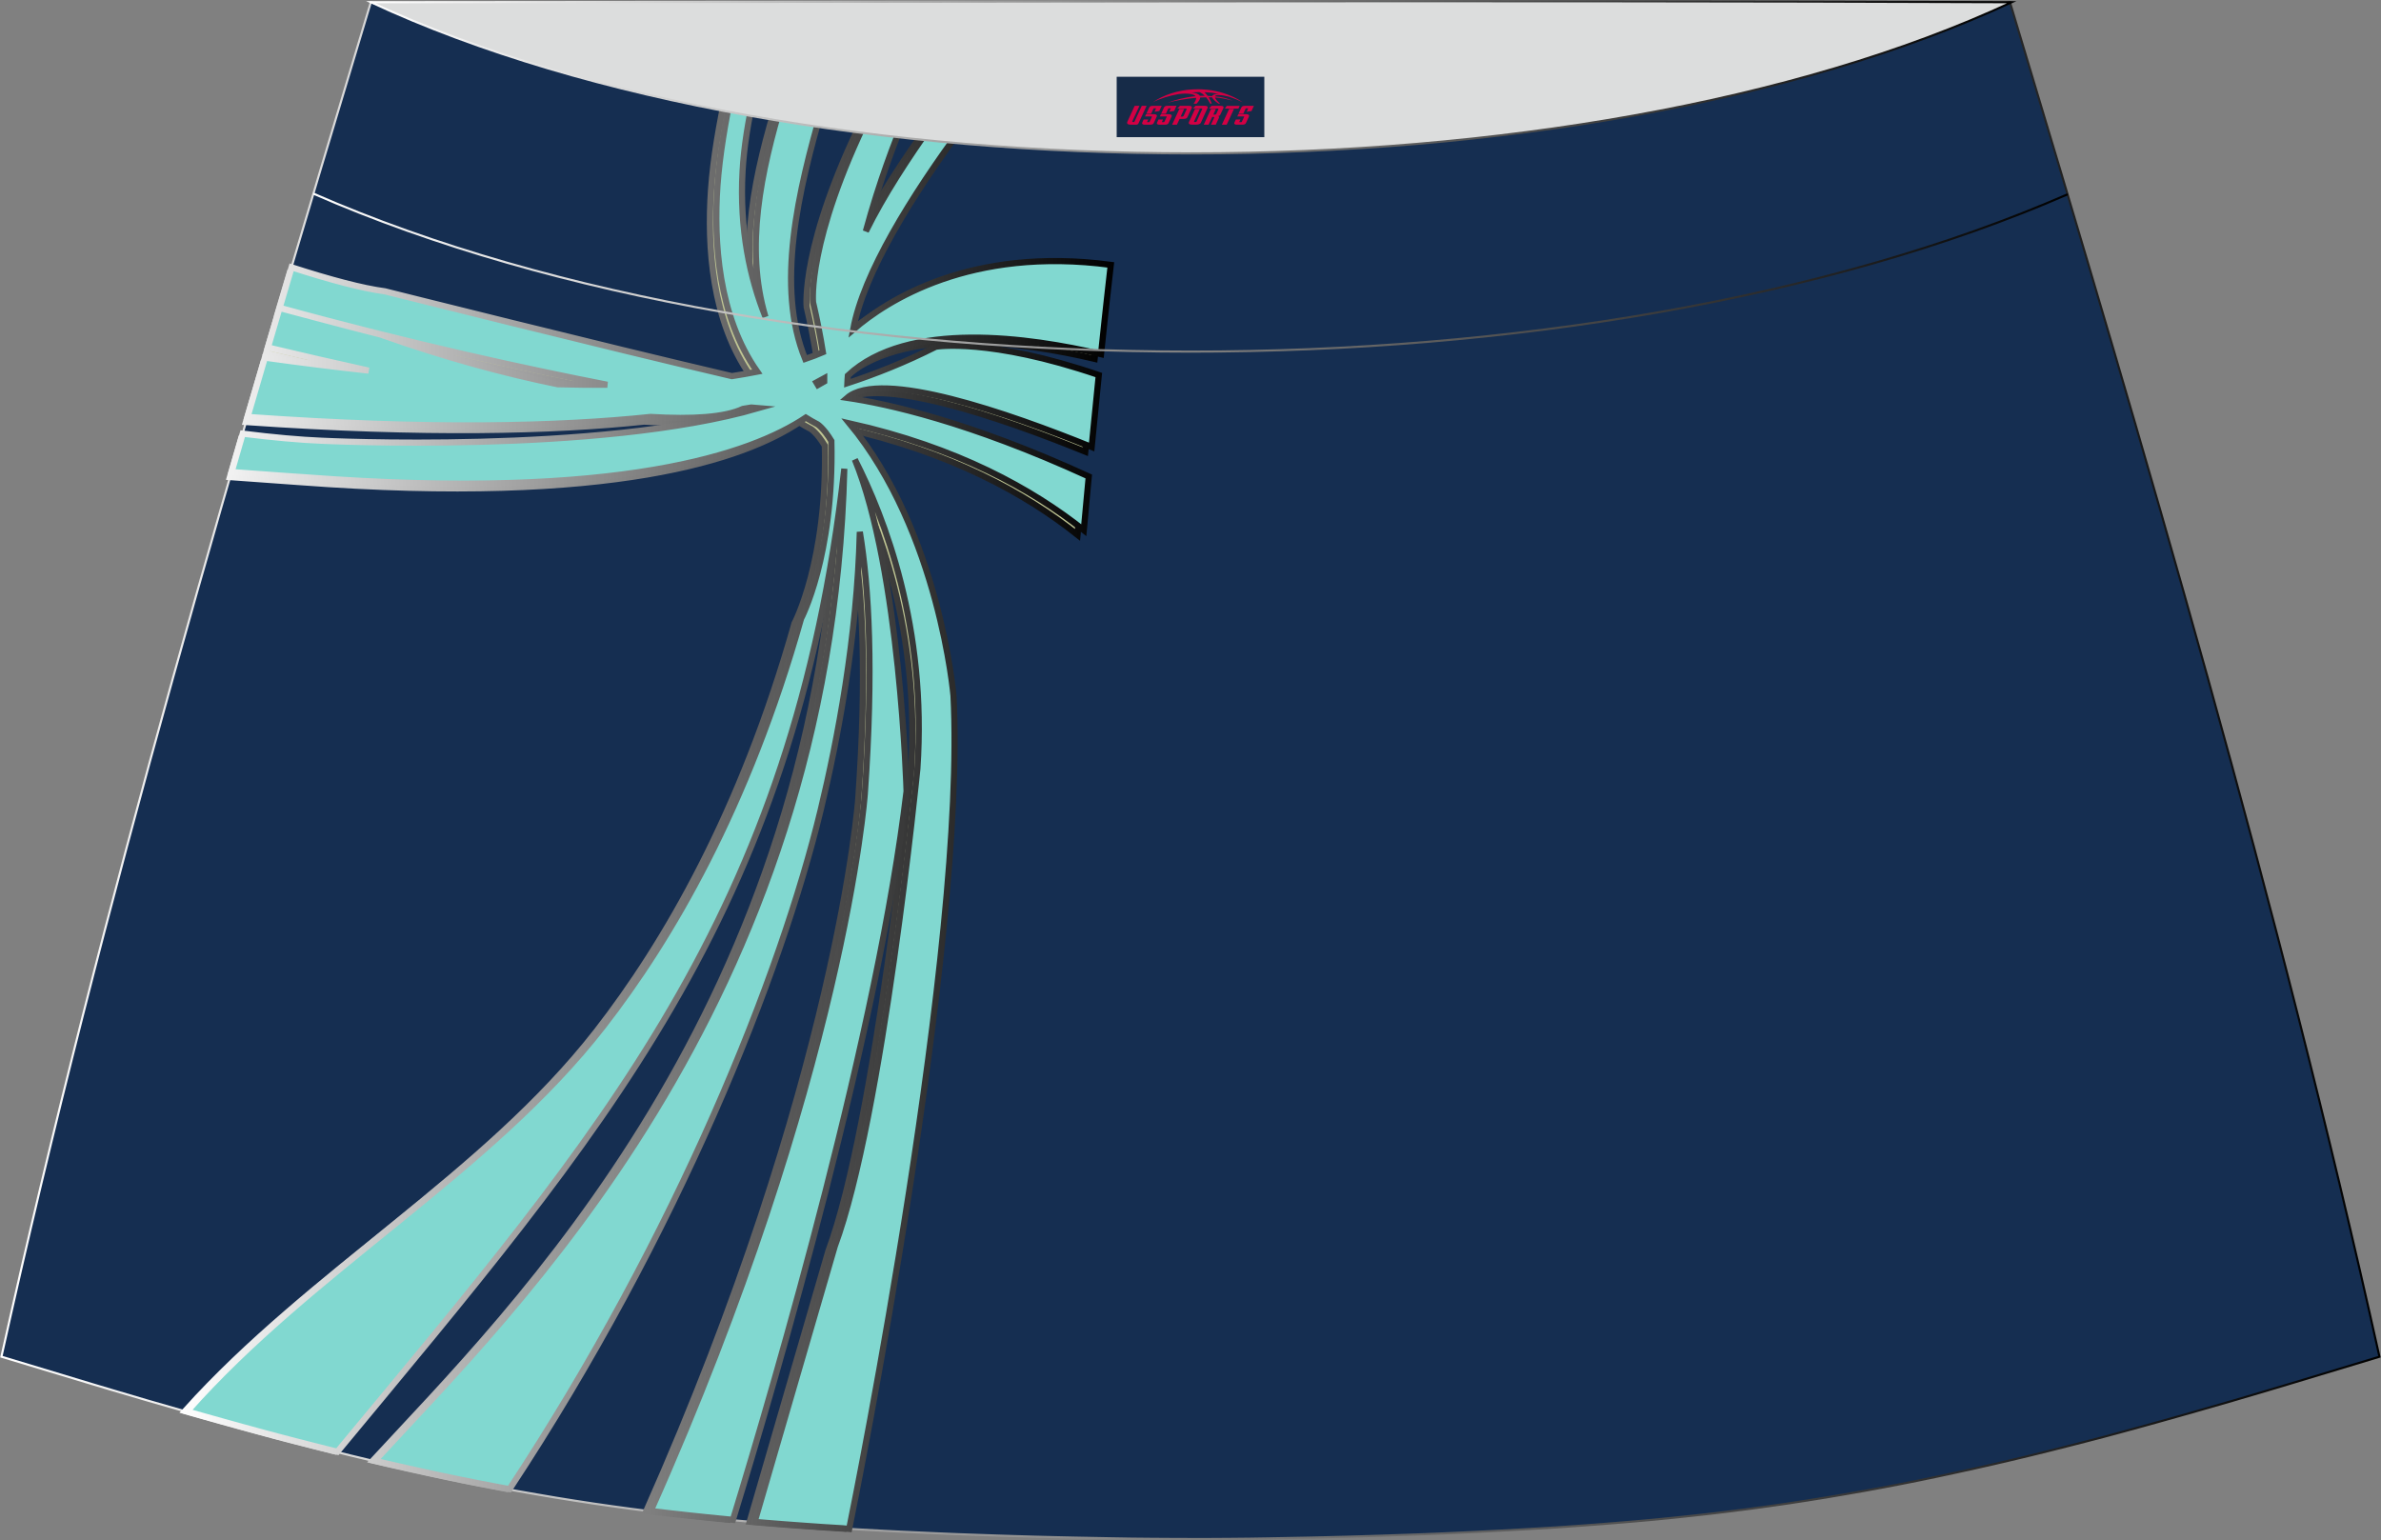 <?xml version="1.0" encoding="utf-8"?>
<!-- Generator: Adobe Illustrator 24.0.0, SVG Export Plug-In . SVG Version: 6.00 Build 0)  -->
<svg xmlns="http://www.w3.org/2000/svg" xmlns:xlink="http://www.w3.org/1999/xlink" version="1.1" id="图层_1" x="0px" y="0px" width="387.08px" height="250.4px" viewBox="0 0 387.08 250.4" enable-background="new 0 0 387.08 250.4" xml:space="preserve">
<rect x="0" y="0" width="387.08" height="250.4" fill="#808080" stroke="none"/>
<g>
	<linearGradient id="SVGID_1_" gradientUnits="userSpaceOnUse" x1="0.049" y1="125.261" x2="387.031" y2="125.261">
		<stop offset="0" style="stop-color:#FFFFFF"/>
		<stop offset="1" style="stop-color:#000000"/>
	</linearGradient>
	<path fill="#152E51" stroke="url(#SVGID_1_)" stroke-width="0.341" stroke-miterlimit="22.926" d="M193.52,250.2L193.52,250.2   l-3.17-0.01l-3.16-0.02l-3.16-0.03l-3.16-0.05l-3.16-0.06l-3.16-0.06l-3.16-0.07l-3.16-0.08l-3.16-0.09l-3.16-0.1l-3.16-0.11   l-3.11-0.11l-3.11-0.13l-3.11-0.14L146.3,249l-3.11-0.16l-3.11-0.17l-3.11-0.18l-3.11-0.19l-3.11-0.22l-3.14-0.23l-3.14-0.25   l-3.13-0.26l-3.13-0.28l-3.13-0.31l-3.13-0.33l-3.13-0.35l-3.13-0.38l-3.11-0.4l-3.07-0.42l-3.06-0.44l-3.06-0.47l-3.06-0.49   l-3.05-0.52l-3.05-0.53l-3.05-0.56l-3.03-0.58l-3.03-0.6l-3.02-0.63l-3.02-0.65l-3.02-0.67l-3.01-0.68l-3.01-0.7l-3-0.72l-3-0.74   l-3.01-0.76l-3.01-0.77l-3-0.78l-3-0.81l-3-0.82l-2.99-0.83l-2.99-0.84l-2.99-0.85l-2.99-0.86l-2.99-0.86l-2.98-0.88l-2.98-0.88   l-2.98-0.89l-2.98-0.9l-2.98-0.9l-2.98-0.9l-2.98-0.9l-2.98-0.9C16.76,146.09,38.03,74.26,60.29,0.36   c106.77,29.51,159.7,29.51,266.47,0c22.25,73.91,43.53,145.73,60.07,220.21l-2.98,0.9l-2.98,0.9l-2.98,0.9l-2.98,0.9l-2.98,0.9   l-2.98,0.89l-2.98,0.88l-2.98,0.88l-2.99,0.86l-2.99,0.86l-2.99,0.85l-2.99,0.84l-2.99,0.83l-3,0.82l-3,0.81l-3,0.78l-3.01,0.77   l-3.01,0.76l-3,0.74l-3,0.72l-3.01,0.7l-3.01,0.68L318,239.4l-3.02,0.65l-3.02,0.63l-3.03,0.6l-3.03,0.58l-3.05,0.56l-3.05,0.53   l-3.05,0.52l-3.06,0.49l-3.06,0.47l-3.06,0.44l-3.07,0.42l-3.11,0.4l-3.13,0.38l-3.13,0.35l-3.13,0.33l-3.13,0.31l-3.13,0.28   l-3.13,0.26l-3.14,0.25l-3.14,0.23l-3.11,0.22l-3.11,0.19l-3.11,0.18l-3.11,0.17l-3.11,0.16l-3.11,0.15l-3.11,0.14l-3.11,0.13   l-3.11,0.11l-3.16,0.11l-3.16,0.1l-3.16,0.09l-3.16,0.08l-3.16,0.07l-3.16,0.06l-3.16,0.06l-3.16,0.05l-3.16,0.03l-3.16,0.02   L193.52,250.2L193.52,250.2L193.52,250.2z"/>
	<g>
		<linearGradient id="SVGID_2_" gradientUnits="userSpaceOnUse" x1="29.165" y1="131.442" x2="180.073" y2="131.442">
			<stop offset="0" style="stop-color:#FFFFFF"/>
			<stop offset="1" style="stop-color:#000000"/>
		</linearGradient>
		<path fill="#C1C794" stroke="url(#SVGID_2_)" stroke-miterlimit="10" d="M132.97,62.77l-1.02,0.58l-0.25-0.42l1.27-0.69V62.77    L132.97,62.77L132.97,62.77z M137.19,248.52c2.15-10.65,18.84-95.24,16.8-134.66c0,0-2.28-26.61-16.92-44.28    c17.5,3.91,29.74,10.71,38.1,17.37c0.26-2.91,0.53-5.82,0.81-8.73c-19.54-8.96-32.89-11.84-39.28-12.78    c5.46-4.74,26.28,2.53,39.73,7.99c0.38-3.9,0.76-7.8,1.16-11.7c-17.86-6.09-26.49-4.6-26.49-4.6c-4.98,2.52-9.92,4.47-14.38,5.93    c0.02-0.41,0.03-0.82,0.07-1.24c9.74-9.12,29.78-6.16,41.16-3.48c0.18-1.78,0.38-3.57,0.57-5.35c0.13-1.16,0.25-2.33,0.38-3.49    c0.2-1.9,0.42-3.78,0.64-5.68c-22.85-3.03-36.47,5.85-41.88,10.52c1.68-9.3,9.87-22.36,18.54-33.97    c-1.63-0.18-3.25-0.36-4.89-0.57c-4.41,6.17-8.57,12.46-11.59,18.57c2.35-8.67,5.11-15.64,6.64-19.22    c-1.86-0.25-3.74-0.52-5.63-0.81l-0.17,0.36c-10.47,21.14-9.42,31.2-9.42,31.2c0.66,2.82,1.18,5.52,1.6,8.12    c-0.92,0.4-1.88,0.76-2.88,1.1c-4.9-11.98-1.05-27.83,3.11-42.02c-2.15-0.36-4.32-0.74-6.5-1.14    c-3.72,12.09-6.55,24.83-3.08,36.31c-2.5-6.25-4.25-14.22-3.72-23.7c0.25-4.34,1.07-8.91,2.11-13.49c-1.19-0.23-2.4-0.47-3.61-0.7    c-1.22,5.64-2.22,11.29-2.58,16.54c-0.63,9.09,0.11,21.22,6.47,30.27c-1.33,0.27-2.71,0.5-4.13,0.72    c-20.82-4.86-56.4-13.79-56.4-13.79c-3.51-0.47-8.5-1.77-14.46-3.67c-0.65,2.18-1.3,4.38-1.94,6.56    c21.42,5.84,39.84,9.83,52.57,12.32c-2.61,0.02-5.31-0.01-8.05-0.08c-8.59-1.75-18.22-4.33-28.76-8.07c0,0-6.16-1.57-15.74-4.14    c-0.64,2.14-1.26,4.26-1.89,6.4c5.31,1.26,10.55,2.47,15.64,3.59c-5.31-0.58-10.7-1.25-16.11-2c-0.94,3.19-1.88,6.39-2.81,9.58    c29.16,2.02,49.99,1.48,64.72-0.07c6.89,0.41,12.1,0.06,15.04-1.31c0,0,0.48-0.07,1.35-0.22c0.39,0.03,0.76,0.08,1.14,0.11    c-26.04,7.52-71.01,5.29-71.01,5.29c-3.3-0.13-7.36-0.5-12.04-1.06c-0.6,2.07-1.2,4.14-1.8,6.21c7.02,0.52,11.26,0.81,11.26,0.81    c51.15,3.84,72.58-3.88,81.3-9.71c0.6,0.38,1.23,0.74,1.89,1.08c0,0,0.98,0.58,2.27,2.72c0.43,18.83-4.93,28.88-4.93,28.88    c-8.65,30.68-21.09,52.04-32.16,66.27c-18.36,23.6-46.53,39.08-66.93,61.8l2.93,0.83l2.99,0.84l2.99,0.83l3,0.82l3,0.81l3,0.78    l3.01,0.77l3.01,0.76l0.47,0.11c42.67-51.5,73.59-86.8,81.72-158.96c-2.22,86.72-53.29,136.3-75.57,160.45l2.4,0.56l3.01,0.68    l3.02,0.67l3.02,0.65l3.02,0.63l3.03,0.6l3.03,0.58l1.16,0.22c27.11-41.35,43.67-83.12,50.04-109.58    c2.72-11.29,5.93-27.99,6.36-45.2c1.49,9,2.24,22.49,0.81,42.6c0,0-3.23,45.45-34.43,115.74l0.55,0.07l3.13,0.38l3.13,0.35    l3.13,0.33l3.13,0.31l0.19,0.02c7.29-23.83,23.45-79.46,27.98-117.63c0,0-1.01-35.89-8.41-53.93    c4.82,9.43,11.74,27.35,10.17,50.26c0,0-5.63,56.64-13.43,77.64l-12.79,43.99l2.55,0.22l3.14,0.25l3.14,0.23l3.11,0.22l3.11,0.19    L137.19,248.52z"/>
		<linearGradient id="SVGID_3_" gradientUnits="userSpaceOnUse" x1="29.457" y1="131.536" x2="181.096" y2="131.536">
			<stop offset="0" style="stop-color:#FFFFFF"/>
			<stop offset="1" style="stop-color:#000000"/>
		</linearGradient>
		<path fill="#81D8D0" stroke="url(#SVGID_3_)" stroke-miterlimit="10" d="M133.99,62.02l-1.02,0.58l-0.25-0.42l1.27-0.69V62.02    L133.99,62.02L133.99,62.02z M138.05,248.56c1.19-5.85,19.07-94.76,16.96-135.46c0,0-2.28-26.61-16.92-44.28    c17.5,3.91,29.74,10.71,38.1,17.37c0.26-2.91,0.53-5.82,0.81-8.73c-19.54-8.96-32.89-11.84-39.28-12.78    c5.46-4.74,26.28,2.53,39.75,7.99c0.38-3.9,0.76-7.8,1.16-11.7c-17.86-6.09-26.49-4.6-26.49-4.6c-4.98,2.52-9.92,4.47-14.38,5.93    c0.02-0.41,0.03-0.82,0.07-1.24c9.74-9.12,29.78-6.16,41.16-3.48c0.18-1.78,0.38-3.57,0.57-5.35c0.13-1.16,0.25-2.33,0.38-3.49    c0.2-1.9,0.42-3.78,0.64-5.68c-22.85-3.03-36.47,5.85-41.88,10.52c1.64-9.08,9.49-21.75,17.95-33.18    c-1.61-0.18-3.24-0.36-4.88-0.56c-4.19,5.91-8.13,11.91-11.01,17.76c2.18-8.02,4.71-14.6,6.29-18.37    c-1.88-0.25-3.77-0.52-5.68-0.81c-10.22,20.81-9.19,30.72-9.19,30.72c0.66,2.82,1.18,5.52,1.6,8.12c-0.92,0.4-1.88,0.76-2.88,1.1    c-4.8-11.74-1.2-27.19,2.86-41.14c-2.16-0.35-4.33-0.74-6.51-1.13c-3.58,11.83-6.18,24.22-2.81,35.42    c-2.5-6.25-4.25-14.22-3.72-23.7c0.23-4.06,0.95-8.31,1.91-12.58c-1.19-0.23-2.4-0.45-3.6-0.69c-1.13,5.33-2.03,10.66-2.39,15.62    c-0.63,9.09,0.11,21.22,6.47,30.27c-1.33,0.26-2.71,0.5-4.13,0.72c-20.82-4.86-56.4-13.79-56.4-13.79    c-3.65-0.48-8.9-1.88-15.17-3.9c-0.65,2.19-1.31,4.39-1.95,6.58c21.71,5.96,40.39,10,53.27,12.51c-2.61,0.02-5.31-0.01-8.05-0.08    c-8.59-1.75-18.22-4.33-28.76-8.07c0,0.01-6.48-1.65-16.48-4.33c-0.64,2.14-1.26,4.28-1.89,6.42c5.56,1.33,11.05,2.59,16.39,3.76    c-5.56-0.61-11.21-1.32-16.88-2.11c-0.94,3.22-1.89,6.42-2.82,9.64c29.58,2.1,50.65,1.56,65.51,0c6.89,0.41,12.1,0.06,15.04-1.31    c0,0,0.48-0.07,1.35-0.22c0.39,0.03,0.76,0.08,1.14,0.11c-26.04,7.52-71.01,5.29-71.01,5.29c-3.47-0.14-7.82-0.53-12.81-1.15    c-0.6,2.08-1.2,4.16-1.81,6.24c7.49,0.56,12.05,0.86,12.05,0.86c51.15,3.84,72.58-3.88,81.3-9.71c0.6,0.38,1.23,0.74,1.89,1.08    c0,0,0.98,0.58,2.27,2.72c0.43,18.83-4.93,28.88-4.93,28.88c-8.65,30.68-21.09,52.04-32.16,66.27    c-18.57,23.88-47.21,39.45-67.67,62.62l2.65,0.75l2.99,0.84l2.99,0.83l3,0.82l3,0.81l3,0.78l3.01,0.77l3.01,0.76l0.8,0.19    c43.02-51.95,74.24-87.24,82.41-159.8c-2.24,87.71-54.46,137.42-76.32,161.27l2.13,0.5l3.01,0.68l3.02,0.67l3.02,0.65l3.02,0.63    l3.03,0.6l3.03,0.58l1.63,0.3c27.44-41.63,44.17-83.78,50.59-110.42c2.72-11.29,5.93-27.99,6.36-45.2c1.49,9,2.24,22.49,0.81,42.6    c0,0-3.25,45.82-34.8,116.57l3.02,0.36l3.13,0.35l3.13,0.33l3.13,0.31l0.95,0.09c7.15-23.35,23.65-79.83,28.23-118.45    c0,0-1.01-35.89-8.41-53.93c4.82,9.43,11.74,27.35,10.17,50.26c0,0-5.63,56.64-13.43,77.64l-13.03,44.81l1.76,0.15l3.14,0.25    l3.14,0.23l3.11,0.22l3.11,0.19L138.05,248.56z"/>
	</g>
	<linearGradient id="SVGID_4_" gradientUnits="userSpaceOnUse" x1="50.883" y1="44.328" x2="336.196" y2="44.328">
		<stop offset="0" style="stop-color:#FFFFFF"/>
		<stop offset="1" style="stop-color:#000000"/>
	</linearGradient>
	<path fill="none" stroke="url(#SVGID_4_)" stroke-width="0.341" stroke-miterlimit="22.926" d="M336.13,31.59   c-78.2,34.13-207.09,34.1-285.18-0.11"/>
	<linearGradient id="SVGID_5_" gradientUnits="userSpaceOnUse" x1="59.514" y1="12.567" x2="327.811" y2="12.567">
		<stop offset="0" style="stop-color:#FFFFFF"/>
		<stop offset="1" style="stop-color:#000000"/>
	</linearGradient>
	<path fill="#DCDDDD" stroke="url(#SVGID_5_)" stroke-width="0.341" stroke-miterlimit="22.926" d="M327.05,0.36   c-70.39,32.77-196.38,32.77-266.76,0C149.22,0.33,238.11,0.02,327.05,0.36z"/>
	<linearGradient id="SVGID_6_" gradientUnits="userSpaceOnUse" x1="174.088" y1="12.47" x2="212.992" y2="12.47">
		<stop offset="0" style="stop-color:#FFFFFF"/>
		<stop offset="1" style="stop-color:#000000"/>
	</linearGradient>
	
</g>
<g id="tag_logo">
	<rect y="12.48" fill="#162B48" width="24" height="9.818" x="181.54"/>
	<g>
		<path fill="#D30044" d="M197.5,15.67l0.005-0.011c0.131-0.311,1.085-0.262,2.351,0.071c0.715,0.24,1.44,0.54,2.193,0.9    c-0.218-0.147-0.447-0.289-0.682-0.42l0.011,0.005l-0.011-0.005c-1.478-0.845-3.218-1.418-5.1-1.62    c-1.282-0.115-1.658-0.082-2.411-0.055c-2.449,0.142-4.68,0.905-6.458,2.095c1.26-0.638,2.722-1.075,4.195-1.336    c1.467-0.18,2.476-0.033,2.771,0.344c-1.691,0.175-3.469,0.633-4.555,1.075c1.156-0.338,2.967-0.665,4.647-0.813    c0.016,0.251-0.115,0.567-0.415,0.96h0.475c0.376-0.382,0.584-0.725,0.595-1.004c0.333-0.022,0.66-0.033,0.971-0.033    C196.33,16.11,196.54,16.46,196.74,16.85h0.262c-0.125-0.344-0.295-0.687-0.518-1.036c0.207,0,0.393,0.005,0.567,0.011    c0.104,0.267,0.496,0.66,1.058,1.025h0.245c-0.442-0.365-0.753-0.753-0.835-1.004c1.047,0.065,1.696,0.224,2.885,0.513    C199.32,15.93,198.58,15.76,197.5,15.67z M195.06,15.58c-0.164-0.295-0.655-0.485-1.402-0.551    c0.464-0.033,0.922-0.055,1.364-0.055c0.311,0.147,0.589,0.344,0.84,0.589C195.6,15.56,195.33,15.57,195.06,15.58z M197.04,15.63c-0.224-0.016-0.458-0.027-0.715-0.044c-0.147-0.202-0.311-0.398-0.502-0.6c0.082,0,0.164,0.005,0.24,0.011    c0.72,0.033,1.429,0.125,2.138,0.273C197.53,15.23,197.15,15.39,197.04,15.63z"/>
		<path fill="#D30044" d="M184.46,17.21L183.29,19.76C183.11,20.13,183.38,20.27,183.86,20.27l0.873,0.005    c0.115,0,0.251-0.049,0.327-0.175l1.342-2.891H185.62L184.4,19.84H184.23c-0.147,0-0.185-0.033-0.147-0.125l1.156-2.504H184.46L184.46,17.21z M186.32,18.56h1.271c0.36,0,0.584,0.125,0.442,0.425L187.56,20.02C187.46,20.24,187.19,20.27,186.96,20.27H186.04c-0.267,0-0.442-0.136-0.349-0.333l0.235-0.513h0.742L186.49,19.8C186.47,19.85,186.51,19.86,186.57,19.86h0.18    c0.082,0,0.125-0.016,0.147-0.071l0.376-0.813c0.011-0.022,0.011-0.044-0.055-0.044H186.15L186.32,18.56L186.32,18.56z M187.14,18.49h-0.78l0.475-1.025c0.098-0.218,0.338-0.256,0.578-0.256H188.86L188.47,18.05L187.69,18.17l0.262-0.562H187.66c-0.082,0-0.12,0.016-0.147,0.071L187.14,18.49L187.14,18.49z M188.73,18.56L188.56,18.93h1.069c0.06,0,0.06,0.016,0.049,0.044    L189.3,19.79C189.28,19.84,189.24,19.86,189.16,19.86H188.98c-0.055,0-0.104-0.011-0.082-0.06l0.175-0.376H188.33L188.1,19.94C188,20.13,188.18,20.27,188.45,20.27h0.916c0.24,0,0.502-0.033,0.605-0.251l0.475-1.031c0.142-0.3-0.082-0.425-0.442-0.425H188.73L188.73,18.56z M189.54,18.49l0.371-0.818c0.022-0.055,0.06-0.071,0.147-0.071h0.295L190.09,18.16l0.791-0.115l0.387-0.845H189.82c-0.24,0-0.48,0.038-0.578,0.256L188.77,18.49L189.54,18.49L189.54,18.49z M191.94,18.95h0.278c0.087,0,0.153-0.022,0.202-0.115    l0.496-1.075c0.033-0.076-0.011-0.12-0.125-0.12H191.39l0.431-0.431h1.522c0.355,0,0.485,0.153,0.393,0.355l-0.676,1.445    c-0.06,0.125-0.175,0.333-0.644,0.327l-0.649-0.005L191.33,20.27H190.55l1.178-2.558h0.785L191.94,18.95L191.94,18.95z     M194.53,19.76c-0.022,0.049-0.06,0.076-0.142,0.076h-0.191c-0.082,0-0.109-0.027-0.082-0.076l0.944-2.051h-0.785l-0.987,2.138    c-0.125,0.273,0.115,0.415,0.453,0.415h0.72c0.327,0,0.649-0.071,0.769-0.322l1.085-2.384c0.093-0.202-0.06-0.355-0.415-0.355    h-1.533l-0.431,0.431h1.38c0.115,0,0.164,0.033,0.131,0.104L194.53,19.76L194.53,19.76z M197.25,18.63h0.278    c0.087,0,0.158-0.022,0.202-0.115l0.344-0.753c0.033-0.076-0.011-0.12-0.125-0.12h-1.402l0.425-0.431h1.527    c0.355,0,0.485,0.153,0.393,0.355l-0.529,1.124c-0.044,0.093-0.147,0.18-0.393,0.18c0.224,0.011,0.256,0.158,0.175,0.327    l-0.496,1.075h-0.785l0.54-1.167c0.022-0.055-0.005-0.087-0.104-0.087h-0.235L196.48,20.27h-0.785l1.178-2.558h0.785L197.25,18.63L197.25,18.63z M199.82,17.72L198.64,20.27h0.785l1.184-2.558H199.82L199.82,17.72z M201.33,17.65l0.202-0.431h-2.1l-0.295,0.431    H201.33L201.33,17.65z M201.31,18.56h1.271c0.36,0,0.584,0.125,0.442,0.425l-0.475,1.031c-0.104,0.218-0.371,0.251-0.605,0.251    h-0.916c-0.267,0-0.442-0.136-0.349-0.333l0.235-0.513h0.742L201.48,19.8c-0.022,0.049,0.022,0.06,0.082,0.06h0.18    c0.082,0,0.125-0.016,0.147-0.071l0.376-0.813c0.011-0.022,0.011-0.044-0.049-0.044h-1.069L201.31,18.56L201.31,18.56z     M202.12,18.49H201.34l0.475-1.025c0.098-0.218,0.338-0.256,0.578-0.256h1.451l-0.387,0.845l-0.791,0.115l0.262-0.562h-0.295    c-0.082,0-0.12,0.016-0.147,0.071L202.12,18.49z"/>
	</g>
</g>
</svg>